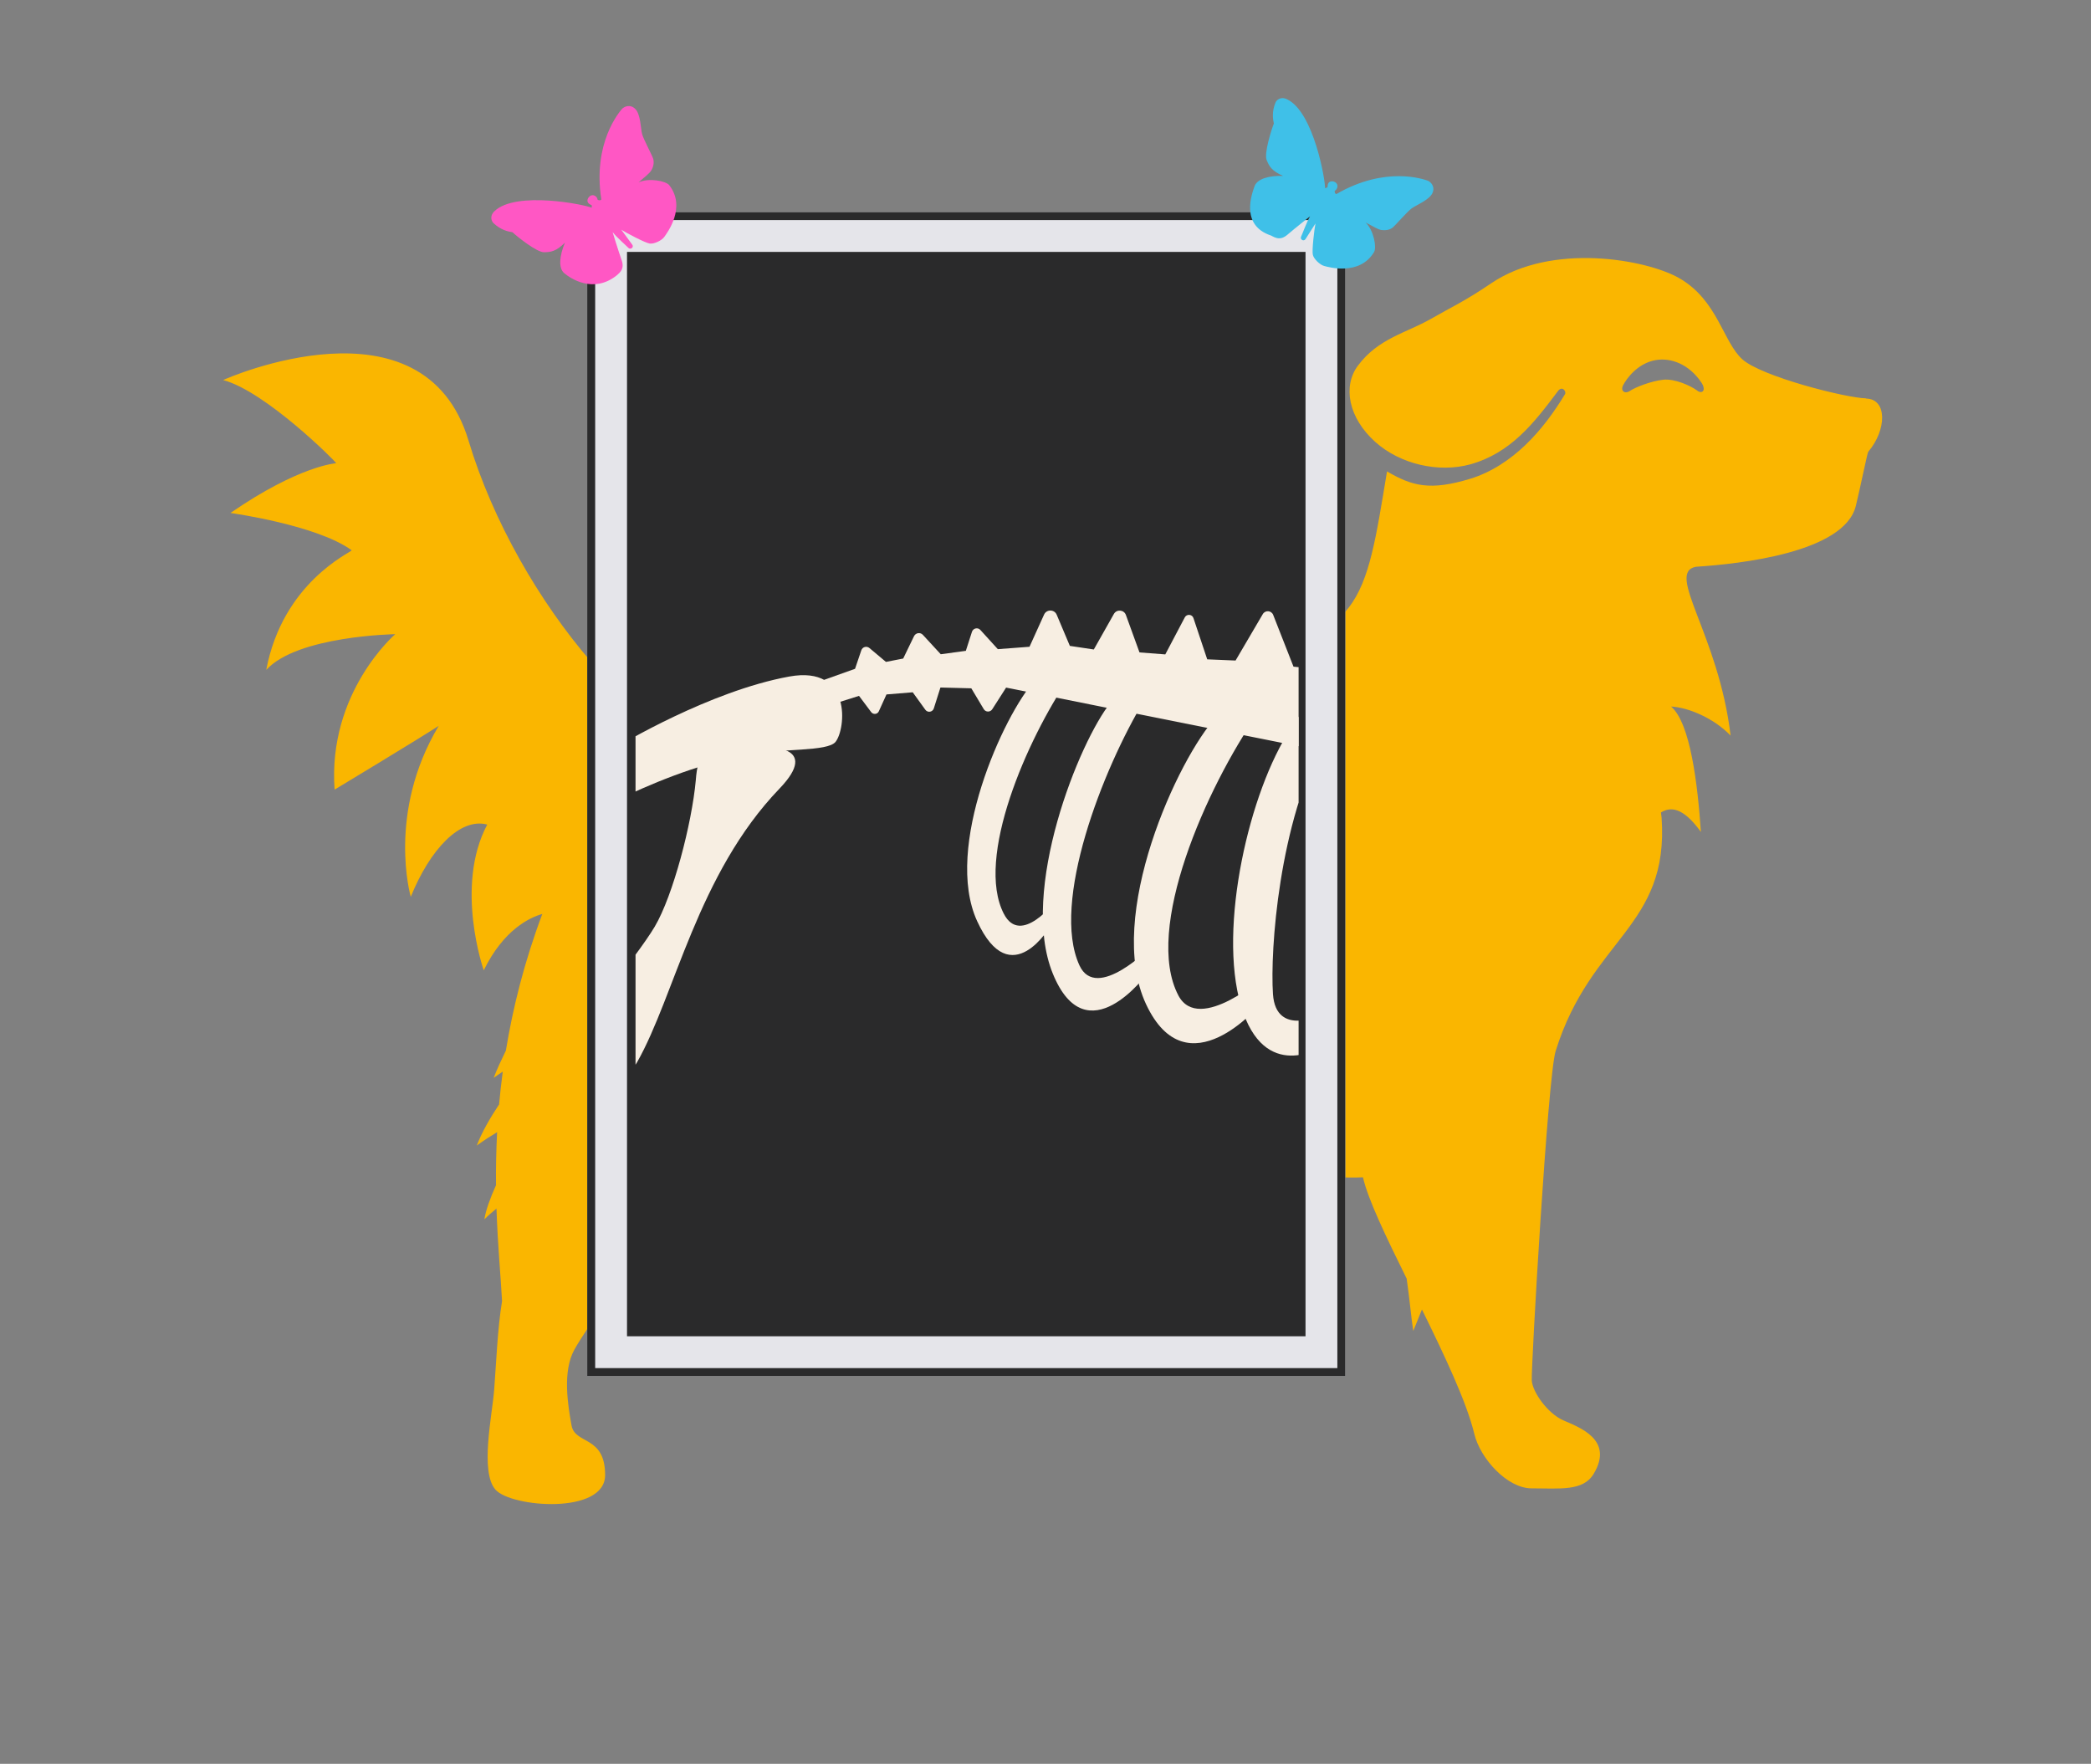 <?xml version="1.0" encoding="UTF-8"?> <svg xmlns="http://www.w3.org/2000/svg" xmlns:xlink="http://www.w3.org/1999/xlink" id="Layer_2" viewBox="0 0 262.72 221.61"><rect x="0" y="0" width="262.72" height="221.61" fill="#808080" stroke="none"/><defs><style>.cls-1{fill:#ff57c4;}.cls-2{fill:#3fc0e8;}.cls-3{fill:none;}.cls-4{fill:#fab600;}.cls-5{fill:#2a2a2b;}.cls-6{fill:#f7eee2;}.cls-7{clip-path:url(#clippath);}.cls-8{fill:#e5e5ea;}</style><clipPath id="clippath"><rect class="cls-3" x="79.85" y="32.82" width="83.31" height="134.46"></rect></clipPath></defs><g id="Illustrations"><rect class="cls-3" width="262.72" height="221.61"></rect><path class="cls-4" d="M234.47,50.05c-2.52-.04-13.12-2.73-15.55-4.9-2.43-2.17-3.1-7.44-7.95-10.21-4.07-2.33-15.98-4.53-23.62.66-3.36,2.28-4.93,2.95-7.54,4.45-3.17,1.81-6.65,2.46-9.21,5.91-1.89,2.54-1.23,6.5,2.21,9.58,3.15,2.81,7.96,3.89,11.93,2.8,5.07-1.42,7.99-5.17,11.01-9.21.53-.71,1.09.05.88.4-1.39,2.29-2.99,4.48-4.95,6.36-1.95,1.87-4.28,3.44-6.94,4.26-5.07,1.54-7.32.92-10.47-.92-2.72,16.39-3.13,21.88-20.83,21.88s-36.77,14.82-59.36,14.18c-.08,0-.17,0-.25.01-11.48.8-28.92-19.78-34.96-39.93-5.63-18.77-30.48-7.8-30.83-7.62,5.33,1.42,14.19,10.28,14.2,10.45,0,0-4.64.29-13.28,6.25,0,0,10.83,1.49,15.23,4.69-.16.32-8.65,4.01-10.74,15.03,3.91-4.3,16.21-4.49,16.21-4.49,0,0-8.51,7.31-7.62,19.53,0,0,10.24-6.17,13.08-8.01-6.56,10.96-3.51,21.48-3.51,21.48,2.39-5.91,6.17-9.99,9.61-9.08-4.14,7.77-.44,18.31-.44,18.31,2.52-5.14,5.8-6.64,7.36-7.08-2.27,6.04-3.7,11.8-4.58,17.17-.59,1.21-1.13,2.37-1.53,3.42.39-.28.77-.53,1.14-.78-.19,1.4-.34,2.78-.46,4.12-1.12,1.68-2.15,3.46-2.81,5.17.9-.65,1.76-1.2,2.56-1.68-.12,2.34-.16,4.57-.14,6.66-.73,1.63-1.29,3.16-1.46,4.29.48-.48,1-.93,1.52-1.35.16,4.73.55,8.68.7,11.63-.57,3.45-.74,7.92-.99,11.14-.25,3.22-1.81,10.32.17,12.55,1.98,2.23,13.77,3.17,13.77-1.84s-3.78-3.8-4.22-6.24c-.44-2.44-1.18-6.78.37-9.54,1.55-2.77,7.46-11.22,9.23-12.44,1.77-1.22,12.43-2.61,22.18-12.14,1.69-1.33,5.39-1.88,10.26-1.96-1.2,1.72-3.23,4.29-5.79,6.26,4.92-.03,16.94-5.46,16.94-5.46,0,0-1.95,3.74-6.08,8.19,5.62-1.36,12.31-5.64,15.32-7.71.08,0,.16.02.25.03-.96,1.51-2.64,3.89-5.09,6.52,4.4-1.06,10.51-3.55,14.84-5.42.21.03.43.05.64.08-.92,1.25-2.09,2.71-3.53,4.25,2.96-.72,6.71-2.08,10.16-3.46.13.02.26.03.39.05-.74.93-1.59,1.95-2.57,3,2.21-.54,4.87-1.43,7.51-2.43.28.03.56.06.83.09-.61.74-1.29,1.53-2.04,2.34,1.82-.44,3.95-1.13,6.11-1.91,4.01.39,7.33.6,9.51.49.62,2.75,2.91,7.51,5.49,12.73.39,2.68.58,5.05.83,6.57l1.09-2.69c2.84,5.78,5.62,11.64,6.58,15.63.74,3.1,4.14,6.84,7.19,6.84,3.59,0,6.48.39,7.81-1.83,2.58-4.3-1.83-5.84-3.83-6.72-1.99-.89-3.84-3.54-3.95-4.98s2-38.24,3-41.42c4.44-14.21,14.27-15.53,13.31-29.32-.03-.22-.05-.44-.08-.65,1.13-.69,2.69-.79,5.02,2.45-.41-5.95-1.31-13.67-3.75-15.76,2.2.12,5.38,1.47,7.48,3.65-1.51-12.71-8.22-20.49-4.35-21.21,5.6-.36,18.62-1.8,20.08-7.63.51-2.06,1.45-6.68,1.56-6.81,2.36-2.78,2.39-6.65-.27-6.69ZM213.24,49.07c-.9-.66-2.89-1.52-4.28-1.36-1.49.17-3.41.9-4.2,1.42-.63.41-1.2-.03-.82-.74.42-.81,1.81-2.76,4.1-3.15,1.89-.32,4.15.49,5.72,2.81.65.96.14,1.51-.52,1.03Z"></path><rect class="cls-5" x="76.28" y="29.15" width="90.25" height="141.24"></rect><path class="cls-8" d="M164.03,31.65v136.24h-85.25V31.65h85.25M169.03,26.65h-95.25v146.24h95.25V26.65h0Z"></path><path class="cls-5" d="M168.03,27.65v144.24h-93.25V27.65h93.25M169.03,26.65h-95.25v146.24h95.25V26.65h0Z"></path><g class="cls-7"><path class="cls-6" d="M77.73,93.71s11.39-6.89,21.44-8.71c7.94-1.44,7.1,6.63,5.81,8.21-1.03,1.26-6.69.77-11.32,1.66-6.33,1.21-12.29,3.79-16.19,5.69l.26-6.84Z"></path><path class="cls-6" d="M103.28,85.51l4.15-1.48.79-2.33c.15-.43.67-.57,1.02-.28l2.07,1.74,2.17-.42,1.36-2.81c.21-.43.79-.52,1.11-.17l2.25,2.44,3.15-.43.77-2.39c.15-.46.74-.59,1.06-.23l2.19,2.41,3.98-.3,1.83-4.04c.31-.69,1.3-.68,1.59.02l1.65,3.91,3.01.45,2.52-4.46c.35-.62,1.27-.54,1.51.12l1.71,4.71,3.24.25,2.45-4.65c.24-.46.93-.41,1.09.09l1.73,5.18,3.56.15,3.42-5.83c.31-.53,1.09-.47,1.31.1l2.55,6.5,1.63.16.09,10.05-37.83-7.58-1.74,2.72c-.25.39-.83.39-1.07-.02l-1.56-2.61-3.88-.1-.83,2.62c-.15.48-.78.58-1.07.17l-1.58-2.19-3.3.27-.96,2.12c-.18.39-.7.44-.96.1l-1.53-2.04-3.45,1.09-1.19-3.01Z"></path><path class="cls-6" d="M162.14,91.61c-5.12,7.68-9.15,24.88-6.22,34.75,2.93,9.88,10.24,5.12,10.24,5.12v-4.02s-5.85,2.93-6.22-2.56.73-21.58,6.58-32.19c-4.02-3.66.73-8.78-4.39-1.1Z"></path><path class="cls-6" d="M152.83,90.06c-4.79,5.16-14,25.05-8.84,36.1,5.16,11.05,14.37,0,14.37,0l.74-3.68s-8.45,7.55-11.05,2.58c-4.37-8.34,3.52-26.09,9.95-35.36l-5.16.37Z"></path><path class="cls-6" d="M139.56,88.25c-3.95,4.87-11.53,23.65-7.28,34.08,4.25,10.43,11.84,0,11.84,0l.61-3.48s-6.96,7.13-9.11,2.43c-3.6-7.88,2.9-24.62,8.2-33.38l-4.25.35Z"></path><path class="cls-6" d="M130.05,85.45c-3.95,4.33-11.53,21.01-7.28,30.28,4.25,9.27,9.27.52,9.27.52l.61-3.09s-4.39,5.81-6.53,1.64c-3.6-7,2.9-21.88,8.2-29.66l-4.25.31Z"></path><path class="cls-6" d="M71.83,130.13s8.13-9.82,10.43-13.7c2.3-3.89,4.66-12.92,5.16-18.38.5-7.11,4.55-3.54,6.97-3.98,2.3-.42,8.76-.42,3.55,5.01-10.33,10.74-13.13,26-17.9,34.39-3.24,5.71-8.21-3.34-8.21-3.34Z"></path></g><path class="cls-2" d="M166.48,23.64c.07-.81-1.39-9.6-4.8-11.18-.83-.38-1.32.16-1.42.42-.47,1.13-.34,2.06-.21,2.64-.3.76-1.24,3.73-.91,4.57s.69,1.41,2.07,2.01c-1.76-.05-3.26.36-3.59,1.31s-1.82,4.9,2.09,6.19c.58.31,1.18.64,2.07-.13s2.82-2.29,2.82-2.29c-.44.74-.97,2.24-1.13,2.56s.32.66.56.3,1.25-1.96,1.25-1.96c-.16.82-.46,3.4-.33,3.94s.9,1.26,1.43,1.4,4.44,1.28,6.26-1.75c.35-.59-.04-2.75-1.06-3.71,1,.5,1.51.87,1.99.94s1.03,0,1.41-.31,1.84-2.02,2.4-2.42,2.17-1.04,2.58-1.88-.21-1.48-.63-1.61-5.22-1.89-11.42,1.7c-.23-.02-.22-.4-.22-.4.35-.17.57-.81.03-1.11-.2-.11-.63-.17-.82.14-.08.14-.1.33-.1.48-.05.09-.21.13-.3.14Z"></path><path class="cls-1" d="M74.34,26.1c-.73-.36-9.5-2.18-12.22.44-.66.64-.33,1.29-.12,1.49.89.85,1.81,1.06,2.39,1.15.6.56,3.04,2.51,3.95,2.51s1.57-.14,2.64-1.2c-.68,1.64-.85,3.19-.08,3.84s3.65,2.59,6.56.29c.5-.43,1.03-.87.63-1.98s-1.12-3.48-1.12-3.48c.53.68,1.75,1.73,1.99,1.99s.73-.06.48-.41-1.38-1.88-1.38-1.88c.71.45,3.02,1.66,3.57,1.74s1.51-.38,1.83-.83,2.81-3.7.63-6.5c-.42-.54-2.6-.96-3.86-.35.83-.75,1.36-1.1,1.61-1.53.25-.42.37-.97.23-1.44s-1.23-2.46-1.4-3.13-.18-2.41-.82-3.1-1.46-.34-1.74.01-3.66,4.21-2.56,11.32c-.1.21-.46.06-.46.06-.03-.39-.55-.83-1.02-.43-.18.15-.39.53-.16.82.1.13.27.22.41.26.06.08.04.25.02.33Z"></path></g></svg> 
